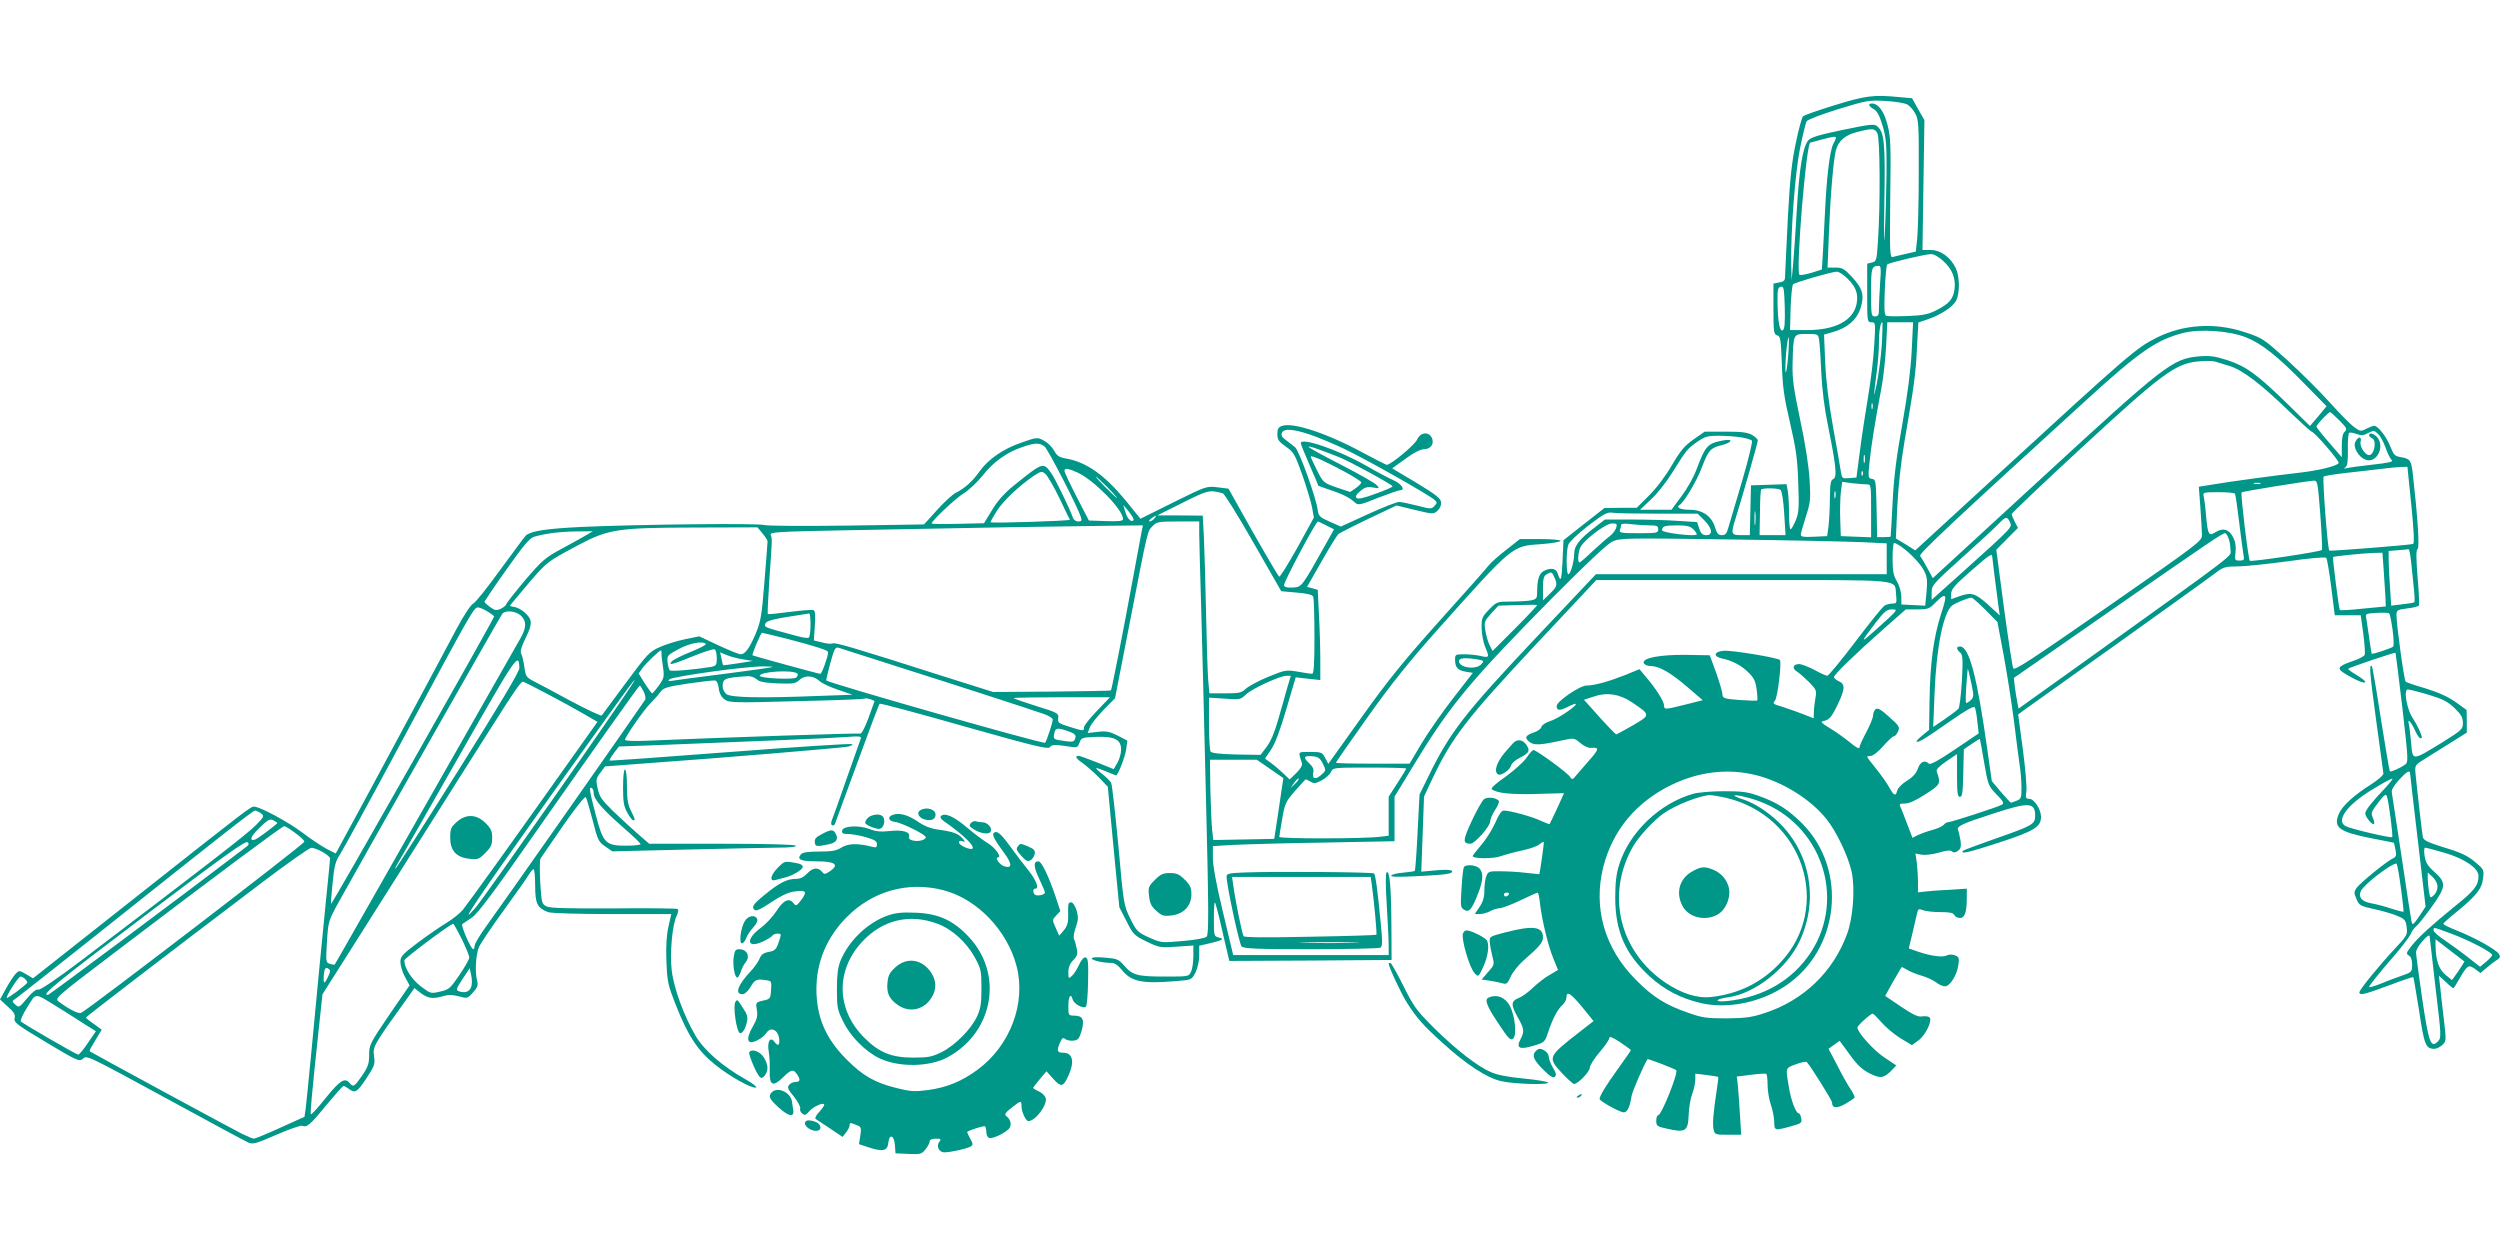 <?xml version="1.0" standalone="no"?>
<!DOCTYPE svg PUBLIC "-//W3C//DTD SVG 20010904//EN"
 "http://www.w3.org/TR/2001/REC-SVG-20010904/DTD/svg10.dtd">
<svg version="1.0" xmlns="http://www.w3.org/2000/svg"
 width="1280pt" height="640pt" viewBox="0 0 1280 640"
 preserveAspectRatio="xMidYMid meet">
<g transform="translate(0,640) scale(0.1,-0.1)"
fill="#009688" stroke="none">
<path d="M9392 5861 c-84 -26 -156 -51 -161 -57 -5 -5 -22 -65 -36 -134 -21
-98 -30 -180 -41 -380 -7 -140 -13 -272 -14 -293 0 -34 -3 -38 -30 -43 l-30
-6 0 -130 c0 -119 2 -130 19 -135 17 -4 19 -18 24 -146 4 -117 11 -170 42
-302 31 -134 38 -184 42 -307 5 -128 3 -153 -13 -193 -11 -25 -22 -45 -26 -45
-5 0 -8 35 -8 78 0 42 -3 94 -6 115 l-7 38 -91 -3 -91 -3 -3 -127 -3 -128 -44
0 c-52 0 -54 6 -29 85 38 122 114 389 114 400 0 6 -13 18 -29 28 -23 13 -53
17 -136 17 l-107 0 -57 -40 c-46 -32 -67 -57 -111 -132 -32 -55 -80 -119 -117
-155 l-63 -63 -83 0 -82 -1 -105 -82 -105 -83 -5 -110 c-5 -98 -9 -109 -25
-59 -7 23 -32 29 -64 15 -30 -12 -41 -43 -41 -116 0 -27 -4 -32 -31 -38 -17
-3 -64 -6 -103 -6 -71 0 -73 -1 -111 -40 -37 -38 -40 -44 -39 -98 1 -31 9 -74
18 -94 23 -53 21 -57 -21 -47 -21 5 -59 9 -85 9 -46 0 -48 -1 -48 -27 0 -40
13 -55 54 -62 l37 -6 -101 -130 c-55 -71 -128 -175 -162 -232 l-61 -103 -189
0 c-103 0 -188 2 -188 5 0 3 73 108 162 233 120 169 213 285 362 452 385 431
377 424 526 434 55 4 100 12 100 17 0 5 -47 9 -104 9 l-104 0 -70 -55 c-39
-30 -78 -65 -89 -79 -10 -13 -122 -140 -250 -282 -187 -209 -265 -305 -402
-497 l-170 -238 -16 30 c-15 29 -19 31 -76 31 -66 0 -63 5 -43 -58 3 -11 -7
-28 -29 -50 l-34 -33 -29 28 c-16 15 -44 40 -63 54 l-34 25 30 45 c21 30 47
99 79 208 l48 163 63 -7 63 -7 0 104 c0 57 -3 160 -7 231 l-6 127 -28 8 -27 7
74 130 c41 72 80 135 87 141 7 5 76 41 154 78 l143 68 95 -23 c92 -22 95 -22
115 -4 13 12 20 28 18 44 -2 20 -27 39 -126 99 l-124 74 68 49 c42 31 77 49
95 49 35 0 55 30 39 60 -17 32 -58 26 -74 -10 -11 -27 -135 -130 -156 -130 -3
0 -56 27 -116 59 -187 102 -365 161 -421 140 -18 -6 -23 -16 -23 -42 0 -28 7
-38 44 -64 40 -28 46 -39 84 -145 22 -64 45 -139 50 -167 l9 -51 -85 -155
c-48 -85 -89 -152 -93 -147 -9 8 -123 206 -202 348 l-57 102 -56 7 c-56 7 -58
6 -226 -77 l-169 -84 -76 94 c-112 135 -203 198 -313 216 -27 5 -40 14 -53 39
-10 18 -33 41 -52 51 -34 18 -35 18 -115 -10 -94 -32 -170 -85 -215 -148 -35
-50 -75 -86 -121 -109 -18 -9 -61 -49 -97 -89 l-66 -73 -393 -6 c-218 -3 -408
-2 -426 3 -37 10 -650 3 -937 -10 -177 -9 -253 -20 -282 -43 -6 -6 -64 -84
-130 -174 -65 -90 -128 -170 -141 -176 -13 -7 -48 -61 -84 -128 -93 -176 -545
-1017 -585 -1088 l-34 -63 -47 24 c-26 14 -80 50 -121 81 -72 55 -220 135
-250 135 -18 0 -19 0 -624 -478 l-508 -401 -35 21 c-35 20 -36 21 -54 2 -10
-10 -32 -44 -49 -75 l-31 -56 40 -37 c32 -28 39 -41 35 -59 -6 -21 10 -33 162
-124 155 -93 169 -99 186 -85 22 20 8 27 468 -223 195 -107 367 -199 381 -205
22 -10 40 -5 143 40 65 28 124 49 132 46 24 -10 42 5 123 105 45 54 85 99 89
99 4 0 16 -7 27 -15 32 -24 42 -18 90 54 42 64 45 72 39 114 -7 48 -3 56 173
300 l34 48 33 -26 c37 -27 61 -31 115 -15 25 8 47 7 79 -1 43 -12 45 -12 73
20 23 25 27 37 21 59 -12 44 -7 134 9 172 8 19 65 104 127 189 61 84 119 166
128 182 10 16 21 29 25 29 4 0 8 -38 8 -85 0 -92 11 -114 66 -135 14 -6 159
-10 328 -10 l303 0 -14 -62 c-10 -44 -14 -99 -11 -178 4 -106 8 -123 46 -220
64 -163 114 -239 202 -310 78 -63 190 -125 211 -118 7 2 -17 21 -54 42 -116
65 -211 147 -256 223 -59 101 -112 245 -122 336 -10 88 3 234 26 279 8 17 10
30 4 34 -5 3 -152 5 -327 3 -236 -1 -324 1 -343 10 -25 12 -26 17 -33 122 -3
61 -3 116 1 123 5 7 57 83 117 170 68 97 112 152 116 144 4 -7 19 -61 35 -120
25 -99 30 -109 64 -132 l36 -25 370 9 c204 5 416 9 473 10 66 0 101 4 97 10
-4 6 -141 10 -379 10 l-372 0 -60 52 c-32 28 -89 81 -126 116 -57 56 -69 73
-78 115 -10 46 -8 52 14 81 l24 32 239 18 c327 23 950 75 996 82 22 3 35 10
30 14 -4 4 -285 -14 -623 -40 -338 -26 -617 -46 -619 -44 -2 2 8 19 22 38 l26
34 173 6 c555 22 904 36 982 42 82 6 89 5 82 -11 -3 -9 -36 -101 -72 -204 -35
-102 -69 -196 -74 -208 -6 -14 -6 -25 0 -28 6 -4 12 0 15 7 3 7 54 147 114
311 60 164 111 301 115 304 3 3 198 -49 433 -116 365 -103 430 -119 439 -106
10 14 25 14 116 0 22 -3 28 1 35 22 9 26 13 27 82 30 97 4 131 -13 131 -65 0
-20 -9 -51 -19 -68 l-19 -32 -84 34 c-46 18 -89 34 -95 34 -22 0 -14 -14 20
-37 17 -12 54 -44 81 -71 l48 -50 29 -308 30 -309 37 -72 c34 -68 40 -73 103
-104 65 -31 71 -32 153 -26 l86 6 0 -54 c0 -30 -5 -66 -12 -80 -11 -25 -12
-25 -134 -25 -140 0 -166 7 -208 56 -29 33 -37 36 -99 41 -42 4 -67 2 -67 -4
0 -10 54 -23 100 -23 17 0 34 -12 53 -35 50 -62 104 -73 281 -58 77 6 77 6 97
44 11 23 19 58 19 88 l0 49 53 12 c67 16 78 23 47 30 -24 6 -25 8 -25 93 0 48
2 87 5 87 3 0 21 -68 39 -150 l35 -150 415 2 416 3 -1 180 c-1 190 -9 284 -25
268 -5 -5 -5 -72 1 -163 5 -85 10 -179 10 -207 l0 -53 -398 0 -398 0 -52 218
c-34 140 -52 239 -52 278 l0 62 103 6 c56 3 265 9 465 12 l362 7 0 114 0 114
109 179 c178 292 283 418 702 842 170 171 278 273 304 285 38 18 63 19 600 11
308 -4 615 -11 683 -14 l122 -6 0 -79 0 -79 -744 0 -745 0 -320 -339 c-348
-369 -428 -472 -533 -687 l-50 -102 -10 -193 c-5 -107 -12 -196 -14 -198 -2
-2 -29 -6 -59 -9 -31 -2 -58 -9 -62 -15 -4 -7 38 -8 133 -3 150 7 187 13 178
27 -3 6 -37 7 -81 3 l-76 -7 7 192 7 193 43 91 c99 210 176 309 520 677 l319
340 752 0 c842 0 773 7 783 -75 4 -41 3 -45 -17 -45 -12 0 -30 -4 -41 -10 -10
-5 -77 -88 -150 -185 -73 -96 -138 -175 -144 -175 -6 0 -36 13 -66 30 -30 16
-65 29 -77 30 -33 0 -40 -21 -12 -39 13 -8 41 -33 63 -55 36 -37 38 -42 31
-80 -4 -23 -8 -55 -8 -73 l-1 -31 -50 20 c-28 11 -73 27 -101 36 -61 19 -60
18 -47 35 14 17 35 198 25 208 -14 12 -248 51 -289 47 -48 -4 -54 -29 -9 -39
54 -11 101 -36 137 -72 28 -27 37 -46 42 -87 4 -29 5 -54 3 -56 -2 -3 -43 -1
-91 2 -78 6 -86 9 -87 28 0 12 -15 62 -32 111 l-33 90 -119 2 c-135 2 -229
-16 -219 -42 4 -9 19 -15 35 -15 44 0 103 -34 190 -109 l77 -66 -87 -22 c-107
-27 -111 -27 -111 -5 0 21 -43 89 -93 146 l-33 40 -70 -29 c-86 -34 -160 -55
-201 -55 -34 0 -153 -81 -153 -105 0 -24 16 -25 55 -5 21 11 40 18 43 16 8 -9
-93 -77 -131 -88 -23 -7 -42 -20 -45 -30 -2 -9 -19 -22 -38 -28 -44 -15 -50
-27 -24 -48 24 -19 52 -18 172 8 56 12 58 12 89 -14 17 -15 41 -26 53 -25 47
3 46 -4 -15 -73 -35 -40 -67 -77 -72 -83 -5 -6 -12 -4 -18 7 -10 19 -173 138
-188 138 -4 0 -21 -18 -36 -41 -16 -22 -64 -65 -107 -96 -44 -30 -76 -59 -71
-63 25 -21 99 -29 230 -25 l141 4 -35 -77 c-20 -42 -37 -79 -39 -81 -1 -2 -22
6 -46 17 -41 20 -156 52 -189 52 -11 0 -26 -22 -43 -62 -15 -34 -47 -86 -72
-114 -24 -29 -44 -54 -44 -57 0 -14 104 -15 143 -1 23 8 73 22 112 30 38 8 77
22 87 31 10 9 20 14 22 12 3 -3 -20 -161 -23 -165 -1 0 -31 3 -68 7 -38 5 -96
8 -131 8 -58 1 -63 -1 -72 -25 -6 -14 -10 -47 -10 -73 0 -35 -7 -58 -25 -85
l-24 -36 27 0 c15 1 38 7 52 15 14 8 35 14 48 15 12 0 60 18 106 40 46 22 86
40 89 40 3 0 9 -26 12 -58 10 -84 41 -213 68 -279 l24 -59 -40 -24 c-23 -12
-62 -42 -87 -66 -25 -24 -58 -48 -73 -53 -41 -16 -42 -35 -8 -96 35 -62 37
-75 17 -114 -25 -47 -8 -57 63 -36 60 18 61 20 77 69 23 69 48 117 73 140 12
11 21 27 21 37 0 37 20 26 79 -45 l60 -74 -72 -56 c-162 -126 -164 -130 -91
-209 29 -31 58 -57 63 -57 20 0 81 63 81 84 0 11 23 47 50 79 28 32 50 65 50
73 0 10 18 2 55 -22 30 -20 55 -39 55 -41 0 -2 -29 -44 -65 -94 -63 -87 -95
-140 -95 -156 0 -9 83 -57 116 -67 23 -7 37 16 48 84 5 25 56 144 81 187 2 4
139 -49 147 -56 13 -11 -75 -231 -92 -231 -6 0 -10 -13 -10 -28 0 -26 4 -30
51 -40 99 -23 112 -15 115 70 1 35 9 83 18 107 9 24 16 57 16 74 l0 30 57 -7
c31 -4 58 -8 60 -10 2 -2 -2 -34 -8 -72 -17 -111 -22 -171 -15 -199 6 -24 10
-25 74 -25 l67 0 -7 112 c-4 62 -9 130 -11 150 l-5 36 72 9 c39 5 74 7 79 5 4
-2 7 -28 7 -57 0 -30 8 -76 17 -102 9 -26 17 -66 17 -88 1 -45 1 -45 92 -20
47 13 51 17 46 40 -2 14 -8 25 -13 25 -14 0 -40 69 -50 135 -17 101 -19 95 36
116 27 10 52 15 56 11 20 -21 129 -196 129 -206 0 -30 22 -33 66 -9 24 14 46
28 49 33 2 4 -7 25 -21 45 -14 21 -45 75 -68 122 l-44 83 29 21 28 20 52 -71
c38 -53 64 -77 102 -96 55 -28 74 -25 116 20 l20 21 -60 40 c-54 35 -139 129
-139 154 0 10 67 71 78 71 4 0 24 -20 45 -44 20 -24 64 -61 96 -81 l60 -36 32
23 c39 28 76 107 57 120 -7 5 -24 6 -38 4 -18 -4 -46 9 -107 50 l-81 55 40 72
c23 40 43 73 44 75 1 2 13 -4 26 -12 14 -9 47 -23 75 -31 28 -8 62 -24 76 -35
14 -11 34 -20 45 -20 26 0 62 58 69 110 5 35 3 41 -18 49 -15 5 -31 5 -42 -1
-21 -11 -82 -3 -148 20 l-46 16 18 75 c10 42 20 88 24 103 5 25 8 26 31 18 14
-6 54 -10 90 -10 48 0 66 -4 70 -15 4 -8 16 -15 29 -15 25 0 35 29 35 106 l0
44 -92 -6 c-51 -2 -108 -7 -125 -9 l-33 -4 0 53 c0 29 -3 74 -6 100 l-7 46 31
-6 c17 -3 55 1 87 10 40 12 60 14 69 7 9 -8 18 -7 31 3 14 10 17 22 13 52 -4
21 -9 46 -13 55 -7 19 21 32 185 85 178 58 210 56 210 -12 0 -44 -12 -51 -204
-118 -87 -31 -161 -58 -164 -61 -21 -21 30 -9 180 40 184 60 218 81 218 133 0
38 -35 92 -60 92 -18 0 -20 5 -15 38 3 20 -5 117 -18 215 l-24 179 31 23 c17
12 238 170 491 350 253 181 476 341 496 357 32 24 45 28 105 28 37 0 152 12
256 26 110 16 193 23 198 18 5 -5 16 -73 26 -151 l18 -143 67 0 66 0 13 -95
c7 -52 10 -100 7 -108 -3 -7 -30 -22 -62 -32 -80 -28 -84 -38 -31 -69 56 -33
96 -48 96 -37 0 5 -21 21 -46 36 -25 15 -44 29 -41 31 6 7 239 85 242 82 1 -2
17 -128 35 -281 31 -270 31 -279 14 -292 -24 -17 -73 -39 -78 -34 -2 2 -23
123 -46 269 -22 145 -43 266 -46 269 -15 15 -11 -35 21 -270 20 -145 37 -271
38 -279 1 -8 -26 -32 -63 -56 -90 -57 -149 -111 -166 -153 -28 -68 2 -90 167
-123 63 -12 115 -22 116 -23 0 0 4 -16 8 -36 6 -30 3 -37 -17 -46 -32 -16
-165 -124 -183 -150 -13 -19 -13 -25 0 -56 14 -33 19 -36 92 -52 43 -9 96 -25
119 -35 36 -15 42 -22 46 -57 5 -38 3 -43 -59 -109 -78 -83 -183 -211 -183
-225 0 -17 29 -10 152 36 66 25 122 44 124 42 2 -2 15 -80 30 -173 26 -175 34
-194 78 -194 11 0 29 9 41 20 20 19 20 22 8 127 -7 59 -16 135 -19 168 l-7 60
37 -34 c19 -19 37 -33 39 -30 2 2 14 22 27 44 43 74 48 78 82 54 l28 -21 34
29 c18 15 41 33 52 39 15 10 17 16 8 30 -13 22 -124 84 -216 120 -38 15 -68
30 -68 34 0 4 28 29 63 57 105 86 134 122 140 174 6 46 5 47 -41 86 -37 31
-71 48 -155 73 -86 27 -108 37 -112 54 -4 19 -29 236 -38 330 -3 38 -2 40 55
75 33 20 92 57 133 83 l75 47 0 58 -1 58 -57 41 c-39 27 -87 49 -152 69 -52
15 -99 31 -103 35 -8 7 -47 291 -47 341 0 25 4 27 55 34 30 3 57 10 60 15 2 4
0 69 -7 145 -8 103 -8 139 0 144 11 7 1 158 -24 381 -8 73 -14 81 -59 89 -34
5 -39 11 -57 56 -20 50 -63 105 -82 105 -6 0 -24 -7 -40 -15 -28 -15 -32 -14
-62 8 -19 13 -75 70 -127 128 -51 57 -149 154 -217 216 -120 108 -127 113
-216 142 -153 51 -316 41 -454 -29 -103 -52 -138 -82 -819 -707 l-415 -381
-49 31 -50 30 7 161 c5 104 18 223 37 336 49 283 58 348 64 482 l7 127 45 15
c70 24 131 64 148 96 20 38 19 123 -1 166 -27 57 -78 94 -128 94 l-43 0 5 333
5 332 -32 56 -31 56 -68 6 c-128 13 -171 7 -330 -42z m375 3 c13 -8 31 -29 40
-47 16 -28 18 -61 17 -302 0 -148 -4 -300 -8 -337 l-7 -66 -52 -12 c-29 -6
-59 -14 -67 -16 -14 -3 -15 32 -12 301 4 272 2 313 -14 376 -18 70 -47 109
-80 109 -22 0 -16 -15 10 -29 17 -10 29 -32 45 -85 18 -61 21 -95 20 -246 -1
-96 -5 -233 -9 -305 -4 -81 -5 -21 -2 160 5 301 0 356 -35 387 -16 15 -32 13
-178 -17 -124 -26 -163 -38 -177 -54 -28 -35 -46 -145 -58 -351 -6 -107 -15
-233 -19 -280 l-8 -85 -2 79 c-3 174 20 470 45 596 14 68 29 131 34 139 4 8
77 36 161 62 147 45 158 47 244 42 51 -3 100 -11 112 -19z m-155 -146 c14 -25
16 -364 3 -555 -6 -96 -8 -102 -31 -107 l-24 -6 0 -150 c0 -147 0 -150 22
-150 21 0 21 -2 14 -117 -3 -65 -18 -185 -32 -268 -14 -82 -33 -208 -42 -280
l-17 -130 -37 -3 c-36 -3 -37 -2 -43 35 -3 21 -21 124 -40 228 -23 130 -36
235 -40 331 l-6 141 46 13 c73 21 120 61 140 119 22 68 13 103 -43 163 -39 42
-50 48 -85 48 l-40 0 7 173 c8 203 23 378 36 428 13 49 49 79 112 94 75 19 86
18 100 -7z m-212 -23 c0 -4 -6 -18 -14 -33 -17 -33 -33 -165 -41 -327 -3 -66
-8 -164 -11 -217 l-6 -98 -54 -17 c-30 -9 -57 -13 -61 -10 -19 20 35 676 56
677 3 1 29 7 56 15 56 15 75 18 75 10z m549 -631 c46 -41 66 -90 58 -146 -7
-49 -27 -73 -92 -106 -41 -21 -68 -27 -147 -30 -54 -2 -103 -2 -110 1 -10 3
-12 34 -8 130 3 69 8 129 13 133 9 9 191 52 224 53 13 1 41 -15 62 -35z m-323
-116 c-3 -50 -6 -108 -6 -130 0 -31 -3 -38 -20 -38 -19 0 -20 7 -20 124 0 126
2 133 39 135 11 1 13 -15 7 -91z m-165 24 c42 -43 54 -76 45 -127 -17 -86
-108 -135 -254 -135 l-87 0 3 113 c2 61 8 116 12 121 10 10 196 64 224 65 10
1 36 -16 57 -37z m-333 -263 c-16 -10 -26 45 -27 148 -1 61 2 72 17 75 15 3
17 -8 20 -106 2 -81 -1 -111 -10 -117z m507 -71 c-4 -62 -16 -153 -26 -203
-18 -87 -18 -75 1 70 5 39 10 99 10 135 0 63 8 110 17 110 3 0 1 -51 -2 -112z
m153 -32 c-5 -99 -20 -217 -48 -377 -31 -171 -44 -279 -50 -404 -5 -93 -9
-171 -10 -172 0 -2 -16 -3 -35 -3 l-34 0 -3 148 c-3 139 -4 147 -23 150 -20 3
-21 7 -13 85 7 76 27 201 63 392 8 44 18 135 22 203 l6 122 66 0 66 0 -7 -144z
m1711 67 c81 -32 163 -97 304 -242 l109 -111 -42 -51 -43 -50 -116 114 c-155
151 -212 192 -307 223 -66 21 -90 24 -149 19 -132 -12 -176 -47 -804 -625
l-555 -510 -28 51 c-15 28 -32 57 -37 63 -8 10 181 187 848 795 276 252 362
311 498 346 86 22 236 12 322 -22z m-2185 -15 c3 -18 8 -93 11 -166 4 -85 16
-184 35 -275 41 -203 47 -262 26 -270 -13 -5 -16 -24 -17 -99 0 -51 -4 -115
-7 -143 l-7 -50 -67 -3 c-52 -3 -68 0 -68 10 0 7 12 49 26 93 24 74 25 89 19
190 -4 67 -22 185 -48 305 -34 163 -41 210 -39 290 4 153 3 150 72 150 59 0
59 0 64 -32z m-159 -85 c-4 -46 -9 -82 -12 -79 -3 3 -2 47 2 98 5 51 10 87 13
80 2 -8 1 -52 -3 -99z m2261 -47 c65 -20 161 -93 299 -227 61 -58 115 -108
122 -110 18 -6 143 -151 137 -160 -9 -15 -102 -38 -199 -49 -116 -13 -362 -46
-454 -62 l-63 -10 8 -107 c4 -58 8 -121 8 -139 1 -32 -10 -40 -479 -366 -393
-273 -481 -331 -487 -318 -5 10 -26 150 -48 312 l-39 295 55 56 56 56 -16 31
c-9 17 -16 35 -16 40 0 5 160 157 356 338 408 377 481 431 593 443 36 4 77 4
91 0 14 -4 48 -14 76 -23z m-1829 -218 c-3 -7 -5 -2 -5 12 0 14 2 19 5 13 2
-7 2 -19 0 -25z m2391 -61 c38 -38 41 -45 27 -57 -10 -9 -15 -30 -15 -72 l0
-59 -65 75 c-36 41 -65 78 -65 82 0 9 61 74 70 74 3 0 25 -20 48 -43z m-5271
-72 c41 -14 121 -47 177 -74 106 -50 428 -232 459 -259 16 -14 16 -17 2 -32
-15 -17 -20 -17 -88 1 -40 10 -82 19 -94 19 -12 0 -84 -28 -160 -63 l-138 -63
-57 25 c-52 23 -57 28 -62 64 -11 69 -95 301 -115 317 -10 8 -31 24 -46 36
-20 14 -27 25 -22 37 9 24 55 22 144 -8z m5507 -67 c10 -29 25 -58 32 -64 10
-8 -16 -14 -99 -23 -62 -7 -121 -15 -132 -18 -15 -3 -17 -2 -6 5 10 8 13 31
12 90 -1 44 2 83 7 86 5 3 22 0 38 -6 24 -9 36 -8 59 5 28 14 31 14 50 -4 12
-10 29 -42 39 -71z m-3301 53 c26 -4 52 -12 57 -17 4 -5 -18 -97 -51 -209 -33
-110 -64 -217 -70 -237 -8 -30 -15 -38 -33 -38 -18 0 -25 8 -35 40 -17 57 -64
90 -129 90 -49 0 -73 12 -52 25 23 14 89 125 114 193 33 87 44 99 102 113 54
14 60 34 7 24 -81 -15 -91 -26 -139 -154 -13 -35 -47 -95 -75 -132 l-51 -69
-81 0 -80 0 56 53 c31 28 80 90 109 137 73 117 77 122 128 158 39 27 53 31
110 31 36 0 87 -4 113 -8z m-3564 -48 c18 -16 168 -307 185 -360 6 -19 4 -23
-14 -23 -11 0 -23 8 -26 18 -16 46 -91 201 -112 230 -41 57 -41 57 -195 -67
-45 -37 -81 -77 -108 -123 l-41 -67 -134 -3 c-74 -2 -134 -1 -134 2 1 14 123
129 164 154 26 16 70 57 97 91 54 69 123 119 203 146 66 23 89 23 115 2z
m4198 -80 c-3 -10 -5 -2 -5 17 0 19 2 27 5 18 2 -10 2 -26 0 -35z m2799 -219
c13 -130 16 -197 9 -199 -19 -6 -426 -38 -429 -34 -9 8 -36 373 -29 379 5 4
58 12 118 19 61 7 139 16 175 20 36 5 81 9 100 10 l36 1 20 -196z m-6828 166
c83 -38 232 -190 232 -237 0 -11 -19 -13 -87 -11 l-88 3 -62 120 c-34 66 -62
126 -63 133 0 17 18 15 68 -8z m-94 -130 c27 -58 52 -108 54 -111 3 -6 -399
-19 -406 -13 -2 1 12 27 31 57 35 54 113 128 189 180 40 26 42 26 61 10 11
-10 43 -65 71 -123z m4113 118 c-3 -8 -6 -5 -6 6 -1 11 2 17 5 13 3 -3 4 -12
1 -19z m-3867 -63 c30 -30 52 -55 49 -55 -2 0 -29 25 -59 55 -30 30 -52 55
-49 55 2 0 29 -25 59 -55z m6210 -140 c7 -96 11 -178 8 -181 -9 -9 -362 -62
-369 -55 -8 7 -48 343 -42 350 3 5 334 58 369 60 20 1 21 -7 34 -174z m-2322
155 c22 0 22 -2 22 -135 l0 -136 -77 3 -78 3 -3 85 c-2 47 0 109 3 139 l7 54
51 -7 c29 -3 62 -6 75 -6z m2015 3 c-7 -2 -21 -2 -30 0 -10 3 -4 5 12 5 17 0
24 -2 18 -5z m-2457 -31 c7 -4 15 -55 19 -119 l7 -113 -66 0 -67 0 2 113 c0
61 3 115 6 120 5 9 84 9 99 -1z m-2855 -18 c8 -2 79 -116 157 -253 l142 -248
79 -7 c57 -5 81 -11 85 -22 3 -9 6 -101 6 -205 0 -137 -3 -189 -12 -189 -6 0
-39 5 -73 11 -60 10 -65 9 -151 -26 -49 -20 -100 -48 -115 -61 -22 -21 -34
-24 -106 -24 l-81 0 -6 68 c-3 37 -8 191 -11 342 -3 151 -8 326 -11 388 l-6
112 -117 1 -116 0 130 65 c130 65 138 67 206 48z m3136 -21 c-3 -10 -5 -4 -5
12 0 17 2 24 5 18 2 -7 2 -21 0 -30z m2046 19 c3 -4 12 -68 21 -142 9 -74 19
-150 22 -167 6 -30 4 -33 -20 -33 -24 0 -25 2 -20 43 3 29 0 52 -13 77 -21 41
-52 49 -90 25 -34 -22 -39 -13 -48 84 -3 42 -9 86 -12 99 -5 21 -3 22 75 22
45 0 83 -3 85 -8z m-5639 -134 c-10 -16 -32 5 -42 40 l-11 37 29 -35 c15 -19
26 -38 24 -42z m3183 -20 c-2 -18 -4 -6 -4 27 0 33 2 48 4 33 2 -15 2 -42 0
-60z m-500 52 l205 0 34 -34 c41 -41 46 -76 10 -76 -19 0 -27 8 -36 34 l-11
33 -97 6 c-53 4 -160 7 -236 7 l-139 0 -54 -42 c-75 -57 -103 -93 -103 -131 0
-42 -19 -107 -30 -107 -11 0 -12 112 -1 149 4 15 45 54 101 98 79 61 100 72
124 68 16 -3 121 -5 233 -5z m-2577 -25 c-7 -8 -18 -15 -24 -15 -6 0 -2 7 8
15 25 19 32 19 16 0z m4381 -19 c12 -26 18 -21 -248 -260 l-153 -137 0 38 c0
36 7 44 158 180 87 78 171 156 187 173 35 36 42 37 56 6z m-4151 -58 c0 -35 5
-205 10 -378 5 -173 16 -621 25 -994 14 -562 14 -681 3 -692 -7 -7 -60 -17
-123 -22 -109 -10 -111 -9 -172 18 -58 27 -64 32 -96 97 -33 67 -34 71 -61
373 -16 168 -32 313 -37 322 -5 9 -25 29 -44 44 -20 15 -34 29 -32 31 2 2 25
-6 51 -17 26 -11 49 -20 50 -20 10 0 47 96 52 133 l6 45 -50 26 c-42 21 -59
24 -101 19 l-52 -6 11 29 c6 16 38 56 70 89 l59 60 76 390 c95 489 89 462 116
491 21 22 29 24 131 24 l108 0 0 -62z m650 42 l40 -20 -32 -58 c-135 -241
-132 -237 -177 -240 -29 -2 -43 1 -47 11 -4 12 163 327 174 327 1 0 21 -9 42
-20z m1485 -12 c-4 -13 -18 -32 -33 -43 -15 -11 -54 -46 -88 -77 -33 -32 -64
-58 -67 -58 -10 0 -8 45 3 74 14 37 129 125 163 126 25 0 28 -3 22 -22z m173
12 c35 0 42 -3 42 -20 0 -19 -7 -20 -101 -20 -88 0 -100 2 -95 16 3 9 6 20 6
26 0 7 18 9 53 4 28 -3 71 -6 95 -6z m-2602 -27 c-3 -16 -24 -127 -46 -248
-48 -261 -108 -567 -112 -570 -2 -2 -138 -4 -303 -6 l-300 -2 -260 82 c-460
147 -547 172 -562 167 -8 -4 -33 -1 -55 5 l-41 10 5 76 c4 53 2 76 -7 79 -7 3
-61 -1 -121 -9 -60 -8 -111 -13 -113 -11 -2 2 2 81 8 176 15 211 15 209 7 229
-6 15 30 17 386 24 643 13 1141 21 1336 23 l184 2 -6 -27z m2825 6 c11 -11 18
-23 16 -26 -11 -11 -177 9 -177 22 0 21 12 25 77 25 51 0 67 -4 84 -21z
m-4767 -20 c14 -17 26 -35 26 -40 0 -5 -7 -98 -16 -207 -14 -176 -19 -204 -45
-267 -33 -76 -54 -105 -77 -105 -9 0 -60 21 -114 46 l-98 46 -73 -15 c-39 -8
-98 -26 -129 -40 -53 -24 -64 -35 -174 -184 -64 -87 -119 -161 -123 -166 -4
-4 -74 29 -157 73 -82 45 -168 90 -191 102 -38 20 -42 25 -48 72 -4 28 -11 59
-16 68 -7 12 0 36 22 81 23 46 30 72 25 90 -7 29 -55 67 -86 70 -11 1 -19 4
-18 8 2 3 44 53 93 111 95 111 95 111 250 194 159 85 205 92 597 93 l326 1 26
-31z m-899 -7 c-16 -10 -73 -41 -126 -70 -88 -47 -102 -60 -190 -162 -52 -62
-95 -117 -97 -123 -1 -7 -14 -17 -28 -24 -22 -10 -30 -9 -55 9 -16 12 -29 24
-29 27 1 3 51 78 113 165 89 126 119 161 142 168 60 17 132 26 215 27 l85 1
-30 -18z m8405 -18 c6 -14 10 -41 10 -59 0 -38 64 11 -734 -562 l-351 -251 -6
31 c-4 18 -9 53 -13 79 l-5 47 502 349 c501 348 565 392 580 392 4 0 12 -12
17 -26z m-1680 -40 c46 -31 102 -89 121 -126 16 -31 18 -49 13 -108 l-7 -71
-61 3 -61 3 0 41 c-1 23 -10 56 -23 78 -18 30 -22 53 -22 117 0 43 3 79 8 79
4 0 19 -7 32 -16z m2615 -81 c4 -38 10 -99 14 -136 4 -37 5 -69 2 -71 -3 -2
-31 -7 -62 -10 l-56 -7 -6 92 c-4 51 -7 114 -7 140 l0 48 48 4 c26 2 50 4 54
5 3 1 9 -28 13 -65z m-140 -50 c4 -54 8 -116 9 -138 l1 -40 -115 -11 c-63 -7
-117 -10 -120 -7 -5 4 -38 266 -35 271 3 4 152 19 207 21 l46 1 7 -97z m-2005
79 c0 -7 17 -142 34 -270 l5 -33 -61 56 c-66 59 -85 64 -150 41 l-38 -14 0 28
c0 23 18 44 98 114 93 82 112 95 112 78z m-2242 -107 c18 -39 15 -48 -23 -85
l-35 -34 0 62 c0 48 4 63 18 71 25 15 28 14 40 -14z m2002 -109 c0 -7 -9 -42
-21 -77 -40 -126 -57 -252 -60 -456 l-2 -140 -34 -28 c-19 -15 -32 -29 -30
-32 8 -7 43 14 171 104 85 59 122 80 127 71 4 -7 10 -40 13 -73 l7 -60 -123
-83 c-81 -55 -125 -79 -132 -72 -21 21 -44 10 -56 -24 -8 -24 -25 -44 -56 -63
-25 -15 -47 -38 -50 -50 -8 -32 -16 -29 -42 17 -12 22 -43 65 -67 95 -25 30
-45 57 -45 60 0 3 9 5 19 5 11 0 39 22 63 50 24 27 48 50 54 50 6 0 16 11 22
25 10 22 7 28 -45 74 -43 39 -60 48 -70 40 -7 -6 -13 -21 -13 -33 0 -11 -16
-50 -35 -86 -19 -35 -35 -70 -35 -78 0 -8 -19 2 -47 26 -27 22 -73 55 -103 73
-43 26 -51 35 -35 37 31 6 43 20 75 87 37 77 38 102 5 117 -14 6 -25 16 -25
21 0 13 107 117 252 245 l116 102 59 0 c54 0 62 3 93 35 36 37 50 43 50 21z
m205 -58 l62 -63 31 -165 c17 -91 40 -239 52 -330 11 -91 25 -195 30 -232 6
-37 10 -92 10 -123 0 -50 -2 -56 -26 -65 -14 -6 -27 -10 -28 -10 -2 0 -25 25
-51 55 l-47 56 -23 162 c-53 377 -93 527 -140 527 -20 0 -19 -14 1 -31 13 -11
15 -31 9 -143 -4 -72 -12 -137 -18 -145 -6 -7 -38 -31 -70 -53 l-59 -40 7 173
c9 234 45 412 89 448 15 13 82 40 100 41 5 0 37 -28 71 -62z m-2407 -95 l-116
-116 -15 29 c-8 16 -18 50 -22 76 -7 43 -5 48 30 87 l37 40 96 3 c54 2 99 2
102 0 2 -1 -48 -55 -112 -119z m-5262 86 c19 -11 34 -23 34 -25 0 -12 -831
-1477 -835 -1472 -2 2 2 50 8 107 8 86 15 112 37 145 15 23 159 286 320 586
352 655 366 680 387 680 8 0 31 -9 49 -21z m7204 -4 c-7 -9 -49 -48 -94 -88
-84 -75 -84 -72 -1 37 41 53 55 65 79 66 24 0 27 -2 16 -15z m-7033 -17 c29
-27 29 -60 0 -112 -13 -23 -232 -408 -487 -856 -255 -448 -464 -817 -466 -818
-1 -2 -12 -1 -25 3 -21 7 -21 10 -15 114 7 106 7 106 65 211 112 203 823 1455
833 1468 17 19 69 14 95 -10z m9583 -73 c6 -43 7 -82 3 -86 -10 -8 -105 -40
-110 -36 -1 2 -7 39 -13 83 -6 43 -13 89 -15 101 -5 20 -1 22 52 25 32 2 61 1
65 -2 5 -4 12 -42 18 -85z m-8100 26 c0 -33 -4 -63 -10 -66 -5 -3 -34 1 -65
10 -30 8 -80 22 -110 30 -48 14 -54 18 -46 33 9 16 40 23 224 51 4 0 7 -26 7
-58z m-123 -71 c145 -38 213 -59 213 -69 0 -22 -32 -111 -40 -111 -9 0 -342
91 -347 95 -5 3 42 115 49 115 4 0 60 -14 125 -30z m-413 -27 c3 -4 -31 -22
-76 -40 -45 -18 -89 -40 -97 -48 -25 -25 2 -18 109 26 55 22 104 38 110 34 5
-3 10 -24 10 -45 0 -36 -2 -39 -32 -45 -88 -14 -203 -24 -209 -17 -4 4 -9 23
-11 42 -3 33 -1 36 57 67 56 30 122 43 139 26z m1006 -124 c319 -101 641 -206
723 -234 26 -9 47 -22 47 -29 0 -16 -31 -109 -39 -119 -8 -8 -1104 304 -1120
319 -2 1 7 41 20 88 21 76 26 85 44 79 11 -3 157 -50 325 -104z m-1233 79 c-1
-7 2 -39 7 -70 8 -53 6 -60 -20 -97 -16 -22 -32 -41 -35 -41 -3 0 -20 23 -38
51 l-31 51 20 28 c18 25 86 90 94 90 2 0 3 -6 3 -12z m418 -34 l50 -8 -75 -12
c-41 -6 -76 -11 -77 -10 -2 2 -6 17 -9 34 l-7 32 34 -14 c19 -8 57 -18 84 -22z
m-1146 -45 c1 -17 -102 -189 -310 -520 -171 -272 -316 -498 -322 -504 -6 -5
-4 1 4 15 9 14 150 261 314 549 303 532 312 545 314 460z m4904 45 c36 -6 37
-8 21 -25 -27 -30 -114 -18 -114 16 0 16 29 19 93 9z m-3608 -39 c-5 -3 -116
-18 -245 -35 -129 -16 -248 -32 -265 -35 -23 -4 -27 -3 -17 7 14 14 385 66
477 66 33 0 56 -1 50 -3z m6139 -87 c13 -63 12 -68 -5 -84 -11 -10 -21 -15
-23 -13 -2 2 -2 45 2 94 3 50 7 86 8 80 2 -5 10 -40 18 -77z m-6011 53 c4 -4
1 -13 -6 -20 -15 -12 -187 -4 -187 9 0 22 172 32 193 11z m-210 -28 c14 -14
41 -19 109 -22 81 -3 92 -1 113 19 27 25 73 21 102 -8 9 -9 50 -29 92 -43 l76
-26 -169 -6 c-306 -12 -457 -9 -478 10 -10 9 -18 26 -18 37 0 42 8 46 129 54
14 1 33 -6 44 -15z m2716 -50 c-10 -38 -31 -110 -46 -162 -17 -61 -38 -109
-58 -135 l-31 -41 -124 2 c-86 2 -126 7 -132 15 -4 7 -8 72 -8 145 l0 131 80
-5 c78 -6 82 -5 109 21 31 30 174 96 208 96 l22 0 -20 -67z m-3345 35 c-43
-74 -766 -1106 -809 -1155 -98 -113 0 32 383 570 375 525 455 635 426 585z
m436 -32 c3 -26 13 -45 30 -57 23 -17 46 -18 367 -9 188 4 346 10 350 13 4 3
18 1 29 -3 l22 -9 -31 -86 c-18 -49 -36 -84 -43 -81 -9 3 -661 -18 -1106 -37
-54 -2 -98 0 -98 5 0 15 98 156 133 190 18 18 40 43 49 56 14 20 33 26 139 42
68 10 131 17 139 16 10 -1 17 -15 20 -40z m-876 -30 c67 -35 151 -81 188 -103
l67 -39 -177 -249 c-243 -343 -480 -673 -512 -713 -14 -17 -51 -47 -82 -66
-31 -18 -97 -64 -147 -101 -81 -61 -91 -72 -91 -100 0 -18 10 -52 23 -76 l24
-44 -104 -151 c-99 -146 -103 -154 -103 -205 0 -45 -6 -62 -36 -106 -39 -57
-45 -61 -64 -38 -24 29 -48 15 -121 -75 -40 -50 -74 -88 -77 -85 -5 4 5 105
39 427 l20 187 391 618 c215 340 433 686 486 768 100 159 139 215 149 215 4 0
61 -29 127 -64z m491 14 c9 -17 12 -36 8 -43 -17 -28 -754 -1079 -811 -1156
-34 -47 -62 -93 -62 -103 0 -10 -3 -18 -7 -18 -12 0 -65 123 -56 129 5 3 26
18 48 32 30 20 110 126 329 440 316 451 527 749 532 749 2 0 11 -14 19 -30z
m9139 -17 c73 -22 98 -35 133 -68 34 -33 43 -49 43 -76 0 -33 -5 -37 -107
-101 -156 -95 -150 -95 -158 -1 -4 43 -9 86 -12 97 -9 32 13 9 32 -34 10 -22
22 -40 27 -40 4 0 8 2 8 4 0 14 -25 66 -46 98 -31 45 -49 148 -26 148 8 0 56
-12 106 -27z m-4078 -39 c96 -65 96 -64 4 -118 -44 -25 -82 -46 -84 -46 -5 0
-58 55 -129 136 l-37 41 48 16 c68 24 135 14 198 -29z m-2739 -43 c-37 -38
-67 -76 -67 -85 0 -20 -2 -20 -75 3 -55 17 -60 21 -57 44 3 25 -2 28 -112 62
-64 20 -116 38 -116 41 0 2 111 4 247 4 l246 0 -66 -69z m-156 -102 c44 -15
51 -22 43 -43 -5 -14 -14 -16 -53 -10 -59 8 -59 9 -53 39 5 28 14 30 63 14z
m4698 -164 c20 -116 22 -120 63 -162 35 -36 40 -45 28 -53 -18 -11 -261 -90
-277 -90 -6 0 -16 -6 -22 -14 -6 -7 -33 -19 -59 -26 -26 -7 -59 -19 -74 -26
l-26 -14 -28 73 c-15 39 -30 79 -35 88 -6 12 -1 15 24 15 22 0 57 16 106 48
77 49 79 54 57 116 -4 10 13 27 49 52 l55 37 0 -109 c0 -90 3 -110 15 -110 12
0 15 23 17 122 l3 122 40 27 c22 15 41 27 42 25 1 -1 11 -55 22 -121z m-3386
-5 c17 -35 17 -35 -9 -58 -29 -26 -48 -20 -40 13 4 15 -2 29 -19 45 -34 32
-31 42 13 38 31 -2 40 -9 55 -38z m-270 -27 l68 -47 -7 -45 c-4 -25 -14 -95
-23 -156 l-17 -110 -156 -3 -156 -3 -6 53 c-3 29 -7 122 -9 206 l-2 152 120 0
120 0 68 -47z m697 2 c0 -2 -20 -36 -45 -74 l-45 -70 0 -100 0 -100 -42 -5
c-82 -11 -518 -11 -518 -1 0 6 7 47 15 93 13 77 18 88 66 143 28 32 53 59 55
59 2 0 13 -6 24 -12 17 -11 26 -10 58 7 20 11 41 30 47 43 10 22 12 22 197 22
104 0 188 -2 188 -5z m1792 -34 c137 -35 278 -123 359 -224 51 -63 112 -191
129 -269 19 -85 8 -237 -23 -320 -71 -194 -223 -340 -422 -405 -67 -22 -99
-26 -195 -27 -101 0 -125 3 -195 28 -118 41 -181 80 -270 170 -160 161 -219
368 -166 578 48 187 168 331 348 419 142 69 292 86 435 50z m3348 7 c0 -7 18
-163 40 -346 l39 -334 -33 -50 c-31 -45 -34 -47 -39 -26 -3 13 -26 163 -51
333 -26 171 -48 318 -50 328 -3 12 11 35 36 63 41 45 58 54 58 32z m-5709 -51
l-24 -22 19 27 c10 14 21 24 23 22 3 -3 -6 -15 -18 -27z m5578 -25 c-64 -67
-99 -111 -99 -127 0 -17 37 -62 45 -54 3 4 0 18 -6 32 -11 24 -8 31 27 77 31
41 40 47 45 33 10 -29 32 -203 27 -209 -7 -6 -212 42 -238 56 -53 28 8 111
140 190 52 32 97 56 99 53 3 -2 -16 -25 -40 -51z m-9169 -24 c0 -30 46 -83
149 -173 50 -43 91 -83 91 -87 0 -4 -33 -8 -74 -8 -106 0 -118 13 -156 159
-32 122 -36 146 -20 136 6 -3 10 -15 10 -27z m-1704 -102 c18 -14 17 -17 -26
-61 -40 -42 -280 -227 -897 -695 -127 -96 -208 -150 -217 -147 -10 4 -29 -11
-57 -44 -40 -48 -42 -49 -60 -33 -19 17 -19 18 4 33 13 9 196 154 408 322 640
510 804 639 815 639 5 0 19 -6 30 -14z m84 -50 c0 -2 -28 -25 -62 -50 -45 -34
-64 -43 -70 -34 -5 9 9 29 42 61 43 41 52 46 70 37 11 -6 20 -12 20 -14z m93
-52 c27 -19 47 -39 45 -44 -5 -15 -1115 -866 -1143 -876 -14 -6 -64 20 -113
57 -23 18 -23 18 285 252 522 397 858 647 868 647 6 0 32 -16 58 -36z m-256
-73 c-315 -240 -1001 -752 -1010 -754 -45 -8 45 65 498 407 387 293 512 383
522 374 10 -8 8 -14 -10 -27z m394 -23 c22 -12 39 -27 39 -33 0 -6 -9 -98 -20
-205 -20 -200 -46 -467 -80 -830 -11 -113 -22 -224 -25 -247 l-6 -41 -124 -56
c-68 -31 -129 -56 -135 -56 -6 0 -34 12 -63 26 -54 27 -768 414 -777 421 -2 2
2 14 10 26 7 12 22 36 32 54 l19 31 -40 29 c-22 15 -41 30 -41 33 1 5 390 304
885 679 138 105 258 190 269 190 10 1 36 -9 57 -21z m10864 -4 c103 -30 175
-79 175 -119 0 -47 -20 -74 -116 -151 -129 -105 -189 -160 -227 -207 -27 -35
-29 -40 -14 -49 11 -6 17 -22 17 -47 0 -37 -1 -39 -57 -58 -32 -11 -82 -30
-110 -42 -29 -11 -53 -18 -53 -14 0 7 52 72 138 171 34 40 68 85 75 100 6 15
19 33 28 39 9 7 44 51 78 98 76 106 77 125 16 180 -36 32 -46 49 -51 83 -4 23
-3 42 3 42 5 0 49 -12 98 -26z m-222 -184 c9 -63 14 -116 13 -118 -2 -2 -30 6
-63 16 -32 11 -78 23 -102 27 -58 10 -75 43 -40 81 46 51 163 134 170 121 4
-7 14 -64 22 -127z m187 10 c0 -15 -8 -34 -19 -44 -17 -16 -19 -15 -25 21 -3
21 -6 51 -6 67 l0 29 25 -23 c15 -14 25 -35 25 -50z m-4755 -40 c-3 -5 -10
-10 -16 -10 -5 0 -9 5 -9 10 0 6 7 10 16 10 8 0 12 -4 9 -10z m-5360 -229 c21
-44 38 -86 38 -93 0 -8 -22 -48 -50 -89 -48 -70 -54 -76 -100 -86 -48 -11 -48
-11 -100 28 -47 37 -83 94 -83 132 0 10 235 186 250 187 4 0 23 -36 45 -79z
m10187 28 c90 -33 208 -95 208 -109 0 -4 -14 -20 -31 -34 l-31 -26 -61 48
c-34 27 -88 66 -119 87 -32 21 -58 44 -58 51 0 18 -5 19 92 -17z m-112 -15 c0
-3 14 -121 30 -262 30 -248 30 -256 12 -274 -36 -37 -47 -8 -81 223 -17 118
-31 223 -31 233 0 10 12 33 28 51 25 31 42 43 42 29z m162 -153 c-9 -14 -23
-36 -32 -47 l-16 -22 -33 27 c-34 28 -50 74 -51 149 l0 33 74 -57 74 -57 -16
-26z m-10912 -22 c0 -13 -23 -59 -29 -59 -4 0 -5 18 -3 39 3 29 8 38 18 34 8
-3 14 -9 14 -14z m721 -86 c-10 -23 -34 -29 -65 -17 -12 5 -8 16 22 61 l37 56
8 -39 c5 -24 4 -48 -2 -61z m-2283 45 c7 -7 12 -15 12 -18 0 -8 -100 -84 -105
-79 -6 7 59 109 70 109 6 0 16 -5 23 -12z m157 -138 c33 -20 93 -58 133 -84
l73 -46 -41 -60 c-22 -33 -45 -60 -49 -60 -9 0 -279 156 -294 170 -5 4 10 37
33 74 47 74 34 74 145 6z"/>
<path d="M6660 4131 c0 -5 20 -55 45 -112 25 -57 45 -105 45 -106 0 -1 24 -9
53 -19 65 -21 106 -41 132 -65 19 -17 23 -17 120 22 55 21 106 39 113 39 30 0
8 33 -35 52 -27 12 -89 45 -139 74 -140 80 -334 147 -334 115z m195 -71 c48
-18 275 -142 275 -150 0 -4 -39 -21 -87 -38 -62 -23 -90 -29 -98 -21 -7 7 -1
18 20 35 24 20 37 23 65 18 34 -6 34 -5 18 13 -10 11 -92 57 -183 104 -90 46
-165 87 -165 91 0 6 26 -2 155 -52z m31 -76 c46 -25 84 -49 84 -54 0 -5 -13
-18 -28 -29 l-29 -20 -69 23 c-68 24 -69 25 -101 88 -17 34 -32 66 -32 70 -1
10 78 -25 175 -78z"/>
<path d="M12130 4171 c0 -5 7 -11 15 -15 25 -9 12 -86 -15 -86 -21 0 -49 44
-44 67 8 29 -11 31 -26 2 -15 -27 15 -80 53 -93 52 -19 96 59 63 109 -16 24
-46 34 -46 16z"/>
<path d="M5913 1895 c-33 -33 -35 -39 -30 -82 4 -37 12 -54 37 -76 29 -26 38
-29 79 -24 61 7 101 49 101 108 0 33 -6 47 -34 75 -28 28 -42 34 -76 34 -35 0
-48 -6 -77 -35z"/>
<path d="M2338 2191 c-29 -26 -33 -35 -33 -80 0 -66 31 -101 99 -108 42 -5 48
-3 81 30 29 29 35 42 35 77 0 34 -6 48 -34 76 -46 46 -101 48 -148 5z"/>
<path d="M8670 2336 c-172 -48 -329 -198 -380 -364 -15 -47 -20 -92 -20 -171
1 -170 51 -285 176 -400 75 -69 161 -113 263 -137 138 -31 305 3 432 88 279
186 321 597 85 833 -73 72 -128 107 -224 141 -56 20 -86 23 -177 23 -60 0
-130 -6 -155 -13z m168 -21 c393 -93 547 -557 278 -843 -96 -103 -214 -161
-357 -177 -68 -7 -146 17 -228 71 -239 159 -311 453 -170 700 27 48 107 135
156 169 61 43 185 92 238 94 11 0 48 -6 83 -14z m168 -17 c319 -117 448 -495
265 -775 -93 -141 -241 -228 -425 -248 -71 -8 -69 9 2 19 136 18 302 148 367
289 97 209 55 448 -106 605 -58 56 -123 98 -181 118 -27 8 -48 18 -48 20 0 8
73 -8 126 -28z"/>
<path d="M8671 1942 c-70 -35 -94 -109 -57 -180 30 -58 113 -80 177 -46 45 23
73 91 60 142 -12 43 -42 75 -84 91 -39 15 -57 14 -96 -7z"/>
<path d="M7755 2602 c-6 -4 -29 -30 -53 -58 -41 -51 -54 -95 -32 -109 15 -9
61 23 67 46 3 11 23 29 44 39 49 25 54 36 35 65 -16 25 -41 32 -61 17z"/>
<path d="M3190 2369 c0 -75 4 -98 22 -130 12 -22 25 -39 30 -39 12 0 10 6 -12
50 -15 30 -20 59 -20 125 0 50 -4 85 -10 85 -6 0 -10 -37 -10 -91z"/>
<path d="M7598 2308 c-9 -7 -38 -58 -63 -112 -46 -100 -47 -115 -6 -116 22 0
101 90 101 115 0 12 12 39 26 60 14 21 22 41 17 46 -16 16 -58 20 -75 7z"/>
<path d="M4711 2251 c-20 -13 -6 -39 24 -47 34 -8 55 1 55 25 0 28 -48 42 -79
22z"/>
<path d="M4571 2228 c-28 -10 -23 -32 10 -36 34 -3 158 -65 159 -78 0 -15 -39
-25 -68 -17 -14 3 -21 11 -18 19 9 24 -32 37 -99 29 -46 -5 -72 -2 -102 10
-54 21 -136 17 -141 -7 -3 -14 3 -18 29 -18 18 0 59 -7 91 -16 46 -13 58 -21
58 -36 0 -17 -4 -19 -27 -13 -71 18 -119 17 -154 -4 -27 -17 -51 -21 -115 -21
-59 0 -85 -4 -94 -15 -21 -26 0 -35 79 -35 96 0 119 -16 73 -49 -25 -17 -32
-19 -41 -7 -22 27 -48 25 -77 -5 -20 -21 -37 -29 -61 -29 -43 0 -83 -20 -155
-79 -63 -51 -72 -65 -54 -80 8 -7 32 4 84 39 47 32 87 51 116 55 63 10 71 1
39 -42 -23 -31 -28 -33 -39 -19 -22 31 -52 19 -88 -38 -19 -29 -55 -68 -80
-86 -78 -57 -74 -108 7 -72 24 11 48 25 51 31 4 6 16 11 27 11 17 0 19 -4 13
-22 -18 -59 -23 -66 -59 -72 -27 -5 -38 -14 -46 -34 -6 -15 -25 -43 -43 -62
-67 -71 -86 -120 -46 -120 13 0 28 13 41 34 23 40 33 45 77 38 32 -4 33 -5 30
-50 -3 -45 -4 -47 -41 -55 -38 -9 -38 -10 -32 -48 5 -30 1 -47 -19 -82 -41
-70 -31 -101 24 -72 17 9 36 24 43 35 24 39 67 14 67 -39 0 -26 -8 -27 -26 -4
-21 28 -37 -2 -28 -52 4 -22 6 -66 5 -98 -2 -75 16 -84 68 -33 43 42 53 44 74
12 17 -26 13 -36 -13 -36 -10 0 -23 -7 -30 -15 -10 -12 -6 -23 25 -60 20 -25
34 -52 32 -60 -3 -7 1 -19 10 -26 13 -11 19 -9 37 12 22 25 76 48 76 32 0 -5
-12 -21 -26 -37 -15 -15 -23 -31 -18 -35 5 -3 38 -25 74 -49 l64 -43 18 23
c10 13 18 29 18 36 0 15 2 15 35 2 24 -9 26 -13 20 -54 l-7 -44 51 -17 c71
-23 95 -18 99 23 5 49 30 41 34 -11 l3 -42 66 -3 c62 -3 68 -1 88 24 12 15 21
33 21 40 0 9 12 14 31 14 26 0 29 -2 19 -15 -18 -22 -3 -55 25 -55 33 0 117
19 135 30 13 8 13 13 -3 41 -10 18 -16 33 -15 34 15 10 87 33 92 28 3 -4 6
-17 6 -30 0 -13 6 -26 14 -29 15 -6 70 18 99 44 19 17 14 49 -10 67 -12 9 -7
17 26 43 48 38 51 39 51 9 0 -29 22 -77 35 -77 36 0 98 82 89 118 -4 12 -19
27 -35 34 -16 7 -29 15 -29 18 0 3 16 23 34 45 l34 40 35 -39 c40 -44 51 -42
78 18 32 71 21 116 -27 116 -31 0 -35 10 -18 49 12 27 17 31 28 21 8 -6 27
-10 43 -8 23 3 29 10 41 51 16 57 6 77 -39 77 -28 0 -29 2 -29 50 0 49 13 68
22 33 6 -23 55 -50 68 -37 5 5 10 63 11 129 2 100 0 120 -13 123 -9 2 -21 -12
-33 -37 -10 -22 -26 -48 -36 -57 -18 -16 -19 -16 -19 19 0 25 8 44 25 61 20
20 24 31 18 58 -3 18 -9 40 -14 49 -4 9 -1 34 9 61 13 38 14 52 4 87 -8 24
-19 41 -27 41 -16 0 -17 -4 -16 -70 1 -33 -5 -52 -22 -73 l-24 -28 -18 41
c-18 40 -18 41 3 63 l21 22 -23 70 c-36 107 -73 185 -89 185 -27 0 -26 -27 4
-90 16 -34 29 -65 29 -70 0 -10 -31 -18 -47 -13 -15 5 -17 33 -3 33 22 0 7 41
-33 92 -24 29 -67 86 -96 126 -49 67 -68 82 -84 66 -8 -9 7 -38 55 -102 41
-56 41 -81 -1 -67 -23 7 -49 45 -32 45 23 0 -14 51 -53 74 -23 14 -70 49 -106
80 -65 55 -113 77 -132 58 -6 -6 -1 -16 17 -28 97 -68 157 -126 144 -139 -10
-9 -69 17 -69 31 0 9 6 11 18 7 15 -6 15 -5 3 11 -22 27 -48 37 -118 47 -46 6
-78 18 -110 40 -52 36 -99 50 -132 37z m260 -386 c172 -45 326 -205 374 -389
49 -189 -32 -406 -200 -530 -80 -59 -157 -91 -253 -104 -68 -9 -89 -8 -161 10
-113 28 -173 63 -256 146 -108 108 -154 216 -155 360 0 140 53 266 155 369
133 135 315 185 496 138z"/>
<path d="M4544 1712 c-102 -36 -199 -129 -241 -232 -13 -33 -18 -71 -18 -145
0 -93 2 -105 33 -167 37 -76 114 -153 186 -187 100 -47 256 -44 348 6 234 127
287 423 111 613 -81 88 -158 123 -277 127 -69 3 -103 -1 -142 -15z m257 -42
c73 -27 148 -95 190 -172 32 -59 34 -69 34 -158 0 -77 -4 -104 -22 -143 -30
-66 -112 -148 -180 -183 -51 -25 -69 -29 -148 -29 -110 0 -174 26 -249 101
-144 143 -149 343 -13 491 105 114 245 147 388 93z"/>
<path d="M4584 1447 c-29 -26 -37 -42 -40 -77 -6 -54 9 -86 55 -117 59 -40
133 -23 171 40 26 42 25 86 -3 128 -46 69 -125 80 -183 26z"/>
<path d="M4460 2223 c-16 -6 -30 -23 -30 -36 0 -11 62 -36 76 -30 17 6 26 32
19 54 -6 19 -34 24 -65 12z"/>
<path d="M4971 2186 c-10 -12 -8 -17 11 -30 38 -25 84 -31 91 -12 7 19 -18 46
-43 46 -10 0 -25 2 -33 5 -7 3 -19 -1 -26 -9z"/>
<path d="M4207 2129 c-29 -15 -38 -25 -35 -42 3 -22 6 -23 70 -10 38 7 52 26
38 52 -13 26 -24 26 -73 0z"/>
<path d="M5211 2066 c-10 -12 -6 -21 18 -48 25 -27 33 -31 48 -22 10 6 19 21
21 33 3 16 -5 25 -32 36 -43 18 -41 18 -55 1z"/>
<path d="M3983 1958 c-40 -41 -45 -74 -10 -63 12 3 36 10 53 14 34 9 84 39 84
52 0 12 -13 18 -56 24 -35 6 -42 3 -71 -27z"/>
<path d="M7495 1960 c-3 -5 -9 -54 -12 -109 -6 -93 -5 -99 15 -110 25 -13 38
3 71 87 25 63 27 105 5 126 -17 18 -69 22 -79 6z"/>
<path d="M6373 1933 c-78 -3 -93 -6 -93 -20 0 -44 65 -347 77 -359 12 -11 76
-14 356 -14 188 0 348 4 355 8 10 7 11 31 2 118 -15 161 -27 255 -35 262 -7 7
-506 11 -662 5z m651 -65 c12 -91 27 -250 23 -254 -2 -2 -154 -7 -339 -10
-230 -5 -337 -4 -341 3 -7 11 -41 175 -52 256 l-7 47 355 0 355 0 6 -42z m-91
-295 c-67 -2 -179 -2 -250 0 -70 1 -15 3 122 3 138 0 195 -2 128 -3z"/>
<path d="M3814 1685 c-21 -32 -32 -115 -15 -115 6 0 16 12 22 28 6 15 22 39
36 54 15 16 23 33 20 42 -10 24 -45 19 -63 -9z"/>
<path d="M7710 1627 c-84 -22 -85 -22 -82 -52 1 -16 7 -49 13 -72 11 -41 10
-44 -22 -80 l-33 -38 40 -6 c21 -3 51 -9 65 -13 23 -7 27 -3 44 34 10 22 39
59 64 81 85 74 101 94 101 120 0 55 -50 62 -190 26z"/>
<path d="M7491 1622 c-12 -23 32 -178 60 -206 18 -19 19 -19 44 35 24 53 32
113 17 135 -8 12 -55 38 -89 48 -16 5 -25 2 -32 -12z"/>
<path d="M3757 1503 c-7 -43 4 -108 18 -108 4 0 13 14 18 30 5 17 16 37 23 46
27 31 10 69 -32 69 -17 0 -23 -7 -27 -37z"/>
<path d="M7110 1466 c0 -16 65 -156 95 -202 49 -77 82 -114 179 -202 122 -111
227 -180 300 -197 65 -16 256 -21 241 -7 -6 5 -62 14 -125 20 -75 7 -133 18
-165 32 -71 30 -183 118 -295 229 -87 87 -102 107 -155 214 -32 64 -62 117
-66 117 -5 0 -9 -2 -9 -4z"/>
<path d="M7623 1293 c-24 -9 -13 -41 48 -132 52 -79 63 -90 76 -79 20 17 11
113 -16 167 -23 44 -66 62 -108 44z"/>
<path d="M3767 1273 c-17 -16 4 -163 23 -163 13 0 27 24 34 57 6 25 2 40 -20
72 -29 45 -28 44 -37 34z"/>
<path d="M7860 1015 c-17 -21 -6 -45 45 -95 33 -33 48 -41 56 -33 9 9 6 20
-10 46 -11 19 -21 44 -21 55 0 20 -26 42 -48 42 -5 0 -15 -7 -22 -15z"/>
<path d="M3836 1012 c-5 -9 36 -108 53 -125 10 -9 15 -8 27 7 18 25 18 50 -1
85 -18 36 -65 55 -79 33z"/>
<path d="M3952 808 c-20 -20 -14 -34 33 -77 56 -51 86 -54 75 -6 -1 6 -3 21
-5 34 -5 47 -73 79 -103 49z"/>
<path d="M8080 790 c-9 -6 -10 -10 -3 -10 6 0 15 5 18 10 8 12 4 12 -15 0z"/>
<path d="M4133 663 c-31 -11 4 -52 45 -53 33 0 29 36 -5 47 -16 6 -34 8 -40 6z"/>
</g>
</svg>
